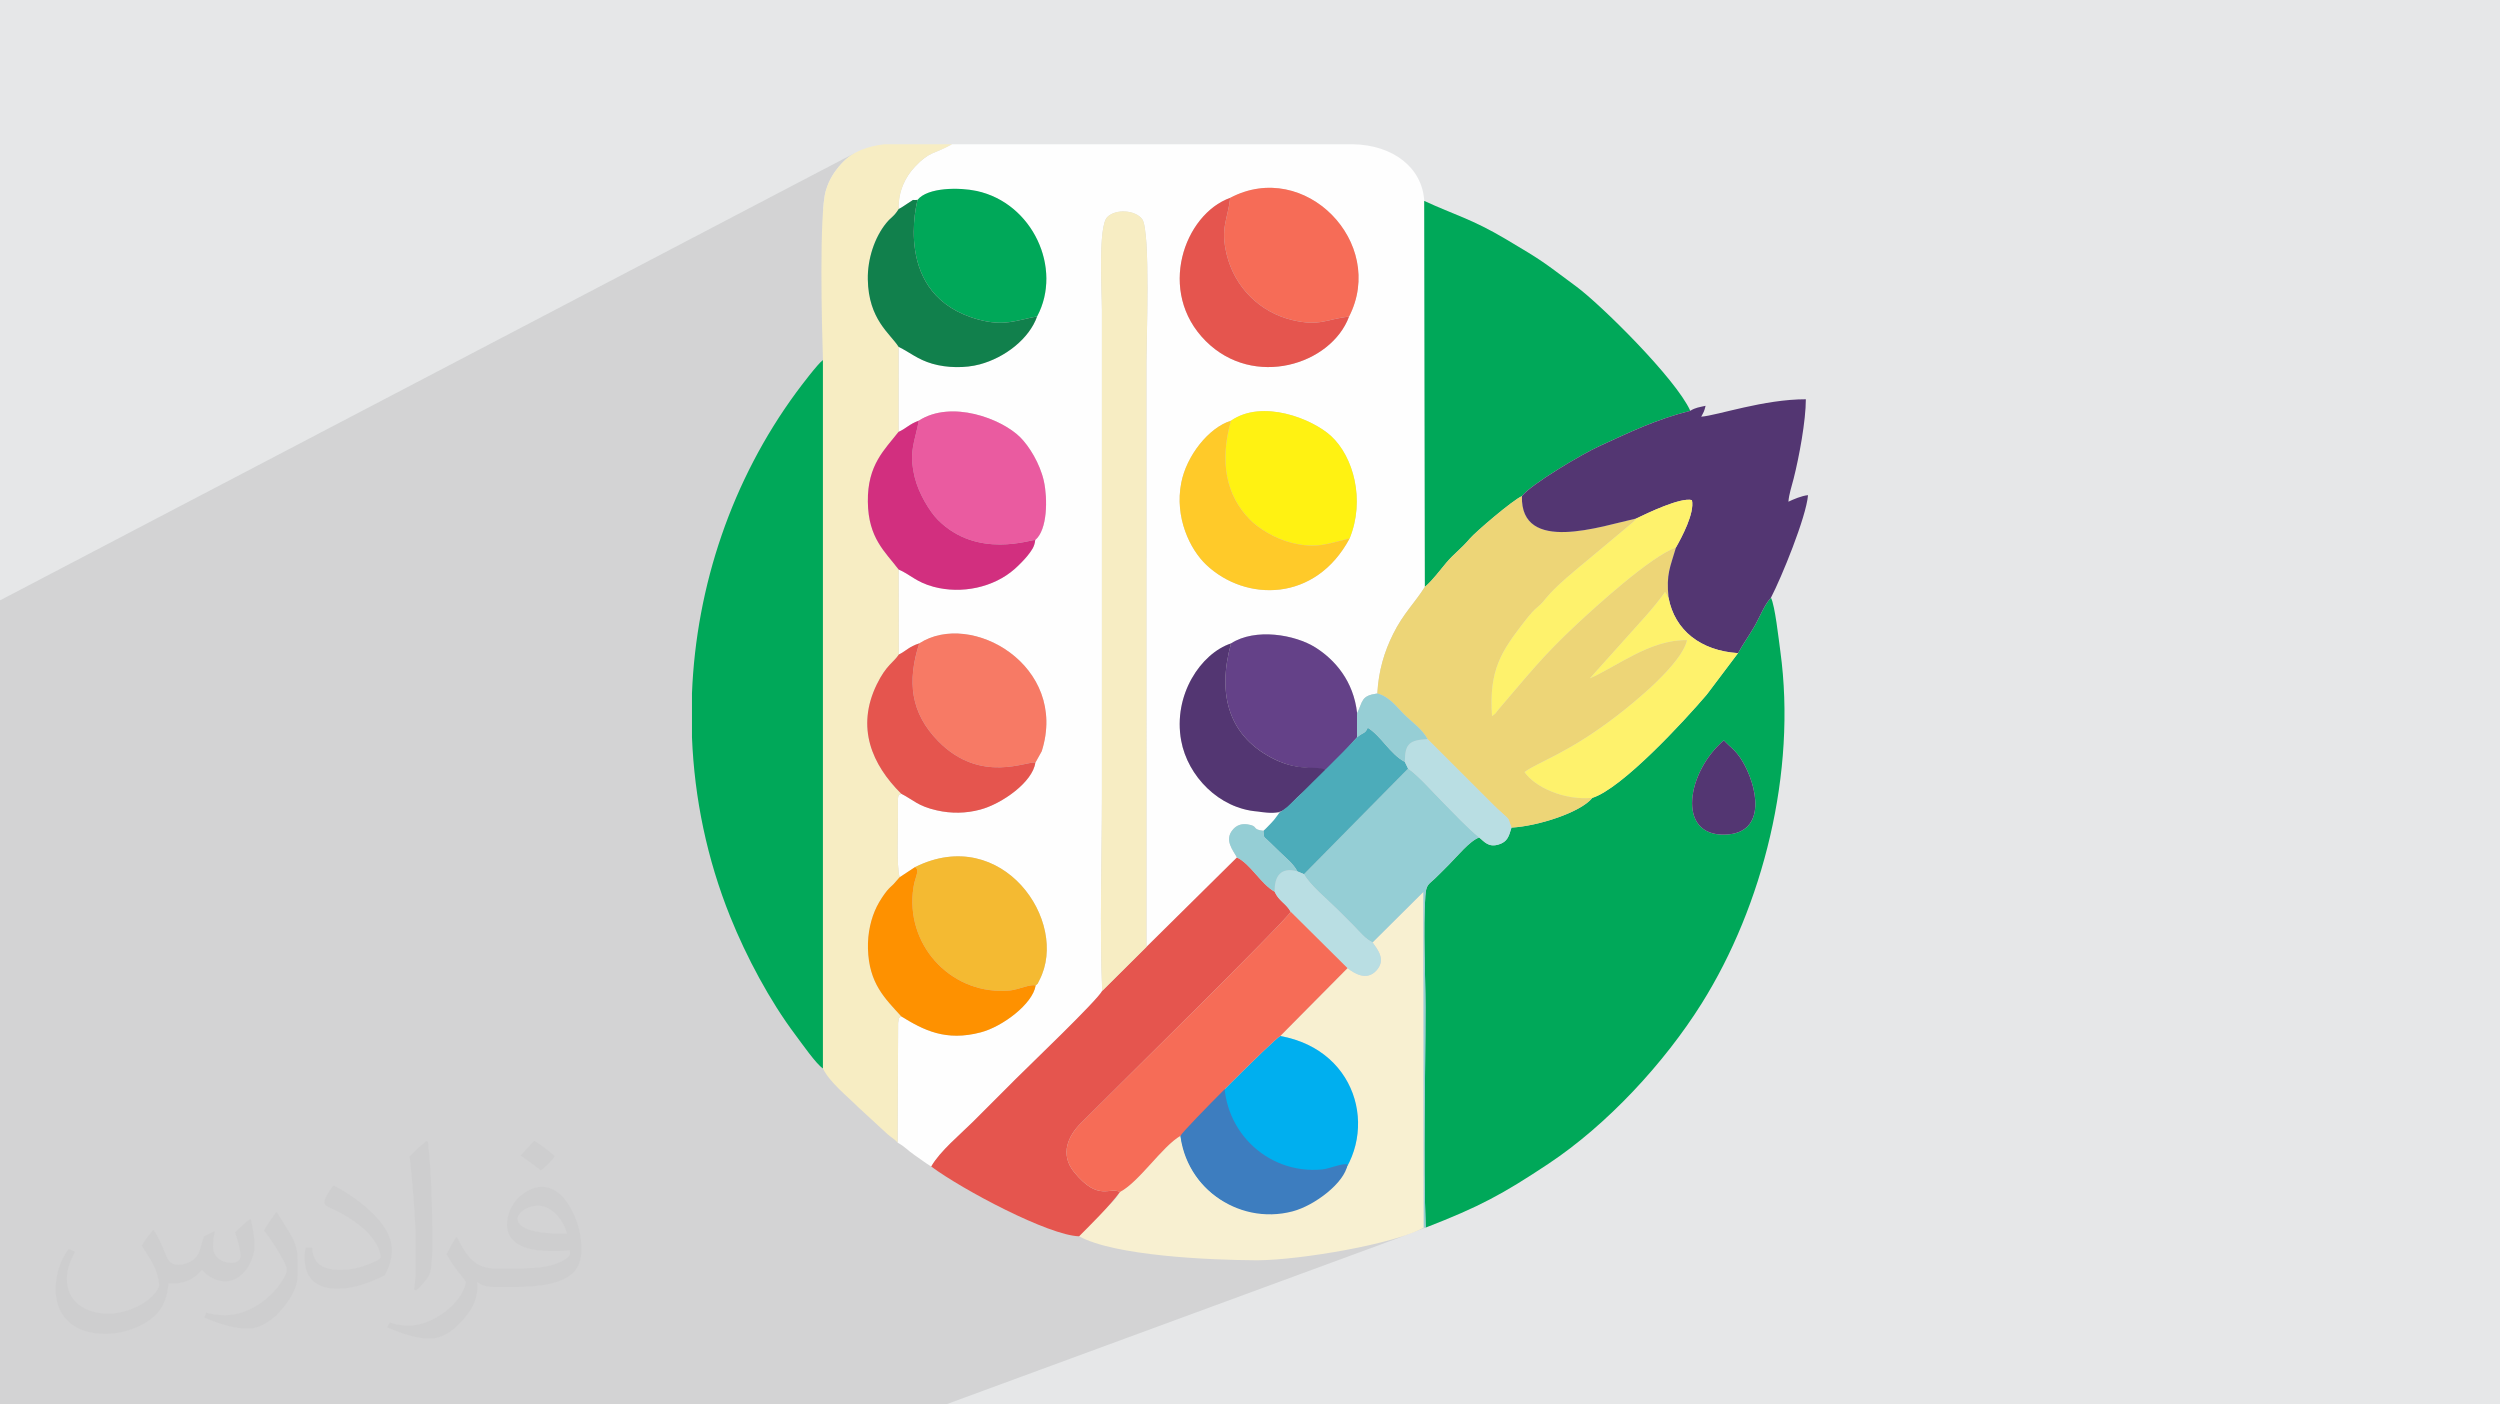 <?xml version="1.0" encoding="UTF-8"?>
<!DOCTYPE svg PUBLIC "-//W3C//DTD SVG 1.1//EN" "http://www.w3.org/Graphics/SVG/1.1/DTD/svg11.dtd">
<!-- Creator: CorelDRAW 2020 (64-Bit) -->
<svg xmlns="http://www.w3.org/2000/svg" xml:space="preserve" width="94.192mm" height="52.917mm" version="1.1" style="shape-rendering:geometricPrecision; text-rendering:geometricPrecision; image-rendering:optimizeQuality; fill-rule:evenodd; clip-rule:evenodd" viewBox="0 0 9404.92 5283.66" xmlns:xlink="http://www.w3.org/1999/xlink" xmlns:xodm="http://www.corel.com/coreldraw/odm/2003">
 <defs>
  <style type="text/css">
   <![CDATA[
    .fil4 {fill:#00A859}
    .fil10 {fill:#00AFEF}
    .fil20 {fill:#11804C}
    .fil26 {fill:#3D7DBF}
    .fil23 {fill:#4CACBA}
    .fil9 {fill:#533672}
    .fil17 {fill:#644188}
    .fil11 {fill:#95CED5}
    .fil25 {fill:#96CED5}
    .fil24 {fill:#B9DEE3}
    .fil22 {fill:#D22F7F}
    .fil8 {fill:#E5554E}
    .fil0 {fill:#E6E7E8}
    .fil14 {fill:#EA5BA0}
    .fil6 {fill:#EDD577}
    .fil13 {fill:#F4BA32}
    .fil12 {fill:#F66C57}
    .fil15 {fill:#F77A65}
    .fil5 {fill:#F7EDC3}
    .fil7 {fill:#F8F0D1}
    .fil21 {fill:#FE9100}
    .fil18 {fill:#FEF26C}
    .fil3 {fill:#FEFEFE}
    .fil19 {fill:#FFCA29}
    .fil16 {fill:#FFF212}
    .fil2 {fill:#373435;fill-opacity:0.031}
    .fil1 {fill:#2B2A29;fill-opacity:0.102}
   ]]>
  </style>
 </defs>
 <g id="Layer_x0020_1">
  <polygon class="fil0" points="-0,0 9404.92,0 9404.92,5283.66 -0,5283.66 "/>
  <path class="fil1" d="M1137.81 5283.66l-0.01 0 -34.06 0 -0.12 0 -11.47 0 -4.53 0 -81.22 0 -32.8 0 -0.09 0 -50.9 0 -0.08 0 -76.76 0 -0.04 0 -0.04 0 -28 0 -33.42 0 -136.07 0 -3.81 0 -39.8 0 -20.96 0 -0.01 0 -47.36 0 -51.35 0 -11.38 0 -0.09 0 -0.34 0 -2.36 0 -6.11 0 -12.09 0 -0.13 0 -43.19 0 -0.02 0 -0.88 0 -0.01 0 -0.03 0 -25.67 0 -0.13 0 -2.36 0 -0.01 0 -23.22 0 -0.01 0 -0.27 0 -0.07 0 -7.83 0 -0.07 0 -14.83 0 -0.03 0 -48.32 0 -0.17 0 -4.82 0 -34.13 0 -104.23 0 -0.03 0 -0.08 0 -11.8 0 -5.58 0 -0.21 0 -0.06 0 -39.14 0 -0.08 0 -3.32 0 -0.17 0 -0.1 0 -0.11 0 -27.77 0 -0.09 0 -9.89 0 -0.05 0 -0.07 0 -4.11 0 -0.25 0 -39.18 0 0 -0.31 0 -1.84 0 -0.11 0 -3.46 0 -2.83 0 -22.08 0 -17.09 0 -0.07 0 -7.71 0 -15.63 0 -21.46 0 -0.04 0 -0.01 0 -16.72 0 -0.04 0 -0.02 0 -0.03 0 -6.1 0 -19.47 0 -20.53 0 -3.63 0 -0.03 0 -4.63 0 -0.11 0 -9.16 0 -16.11 0 -0.02 0 -0.01 0 -6.29 0 -2.26 0 -0.34 0 -3.66 0 -3.52 0 -1.1 0 -0.04 0 -4.24 0 -0.08 0 -6.72 0 -0.05 0 -1.56 0 -1.58 0 -2.08 0 -0.04 0 -6.95 0 -0.05 0 -0.8 0 -0.38 0 -0.01 0 -11.3 0 -27.13 0 -53.31 0 -4.92 0 -3.68 0 -0.02 0 -0.01 0 -0.03 0 -10.44 0 -5.64 0 -0.03 0 -4.54 0 -0.06 0 -22.1 0 -0.04 0 -17.66 0 -16.09 0 -0.01 0 -0.01 0 -0.02 0 -35.05 0 -5.22 0 -0.03 0 -3.1 0 -18.5 0 -17.72 0 -0.27 0 -2.01 0 -6.51 0 -0.01 0 -0.27 0 -0.05 0 -5.64 0 -9.87 0 -4.43 0 -0.06 0 -0.01 0 -11.71 0 -0.04 0 -0.37 0 -0.04 0 -34.96 0 -14.65 0 -31.37 0 -10.41 0 -2.37 0 -0.06 0 -2.73 0 -5.91 0 -1.28 0 -5.97 0 -0.01 0 -0.02 0 -1.24 0 -34.76 0 -0.04 0 -11.34 0 -14.65 0 -14.07 0 -0.03 0 -0.03 0 -0.04 0 -14.55 0 -0.01 0 -4.09 0 -27.45 0 -33.95 0 -0.09 0 -9.3 0 -3.54 0 -0.82 0 -0.06 0 -0.99 0 -0.03 0 -54.84 0 -0.08 0 -31.34 0 -0.01 0 -0.01 0 -0.11 0 -0.84 0 -0.95 0 -0.01 0 -14.51 0 -0.77 0 -0.08 0 -61.23 0 -0.02 0 -0.01 0 -0.02 0 -68.89 0 -136.72 0 -18.7 0 -66.23 0 -0.08 0 -0.02 0 -5.75 0 -0.01 0 -0.02 0 -0.02 0 -1.18 0 -0.1 0 -0.67 0 -0.01 0 -34.71 0 -20.15 0 -0.04 0 -32.38 0 -0.07 0 -11.31 0 -23.86 0 -40.4 0 -0.14 0 -1.66 0 -21.7 0 -66.96 0 -0.01 0 -0.01 0 -1.32 0 -0.01 0 -1.13 0 -0.04 0 -22.06 0 -0.07 0 -59.12 0 -0.03 0 -7.05 0 -0.16 0 -63.76 0 -0.02 0 -0.01 0 -0.02 0 -0.02 0 -75.59 0 -42.01 0 -0.15 0 -28.75 0 -18.62 0 -0.04 0 -87.31 0 -78.89 0 -0.03 0 -0.03 0 -0.12 0 -4.37 0 -0.93 0 -0.06 0 -0.33 0 -0.15 0 -50.33 0 -30.36 0 -0.12 0 -6.21 0 -65.38 0 -0.13 0 -14.16 0 -61.33 0 -0.01 0 -0.01 0 -0.01 0 -0.02 0 -1.18 0 -0.02 0 -8.05 0 -41.88 0 -0.12 0 -18.1 0 -2.84 0 -0.05 0 -61.65 0 -0.02 0 -0.03 0 -5.27 0 -0.06 0 -190.53 0 -110.49 0 -47.56 0 -23.61 0 -0.12 0 -0.03 0 -1.7 0 -0.12 0 -0.01 0 -0.05 0 -3.34 0 -0.88 0 -0.13 0 -1.41 0 -0.13 0 -107.54 0 -10.78 0 -0.16 0 -0.04 0 -0.1 0 -0.08 0 -3.82 0 -0.19 0 -59.71 0 -64.91 0 -11.74 3218.94 -1684.69 -9.47 5.42 -9.17 5.91 -8.87 6.43 -8.55 6.97 -8.22 7.53 -7.88 8.11 -10.36 11.78 -9.5 11.85 -8.67 12.05 -7.86 12.39 -7.07 12.85 -6.33 13.46 -5.6 14.21 -4.91 15.08 -2.25 8.96 -2.04 10.85 -1.86 12.62 -1.67 14.27 -1.5 15.81 -0.69 9.05 403.15 -209.02 7.12 -3.47 7.27 -3.24 7.57 -3.17 8.01 -3.29 8.6 -3.58 9.33 -4.07 9.71 -4.51 24.11 -12.5 0.09 0.04 0.03 0.1 -12.37 6.64 -99.51 51.58 -8.13 7.14 -9.23 8.83 -10.07 10.36 -6.56 7.25 -6.34 7.62 -6.1 8 -5.82 8.36 -5.5 8.73 -5.16 9.1 -4.79 9.46 -4.38 9.81 -3.94 10.15 -3.48 10.5 -2.98 10.85 -2.44 11.19 -1.88 11.53 -1.28 11.87 -0.66 12.19 0 5.73 53.48 -27.49 -0.99 0.64 1.04 -0.53 1.21 -0.08 1.73 0.16 43.47 -22.35 -3.22 1.8 3.28 -1.69 12.56 -5.31 13.67 -4.4 14.59 -3.52 15.32 -2.72 15.82 -1.95 16.15 -1.23 16.27 -0.56 16.18 0.07 15.9 0.64 15.41 1.17 14.74 1.64 13.85 2.07 12.76 2.45 19.49 4.84 18.9 5.97 18.28 7.05 17.65 8.09 16.98 9.06 16.32 9.99 15.62 10.87 14.9 11.7 14.16 12.49 13.4 13.23 12.62 13.92 11.82 14.56 11.01 15.15 10.16 15.68 9.31 16.19 8.43 16.61 7.52 17.02 6.36 16.7 261.64 -130.93 7.97 -3.96 8.61 -3.1 9.1 -2.27 9.45 -1.43 9.66 -0.61 9.74 0.2 9.68 0.99 9.47 1.78 9.14 2.55 8.66 3.3 8.05 4.05 7.29 4.79 6.4 5.51 0.03 0.04 5.34 6.19 0.04 0.04 2.81 5.12 2.55 7.24 2.29 9.22 2.04 11.05 1.82 12.76 1.6 14.33 1.32 15.06 300.37 -148.82 15.76 -6.4 0.33 -0.16 26.38 -12.53 26.46 -9.91 26.45 -7.36 26.34 -4.9 26.17 -2.56 25.88 -0.28 25.53 1.88 25.07 3.96 24.53 5.95 23.91 7.85 23.2 9.65 22.4 11.36 21.51 12.97 20.54 14.51 19.47 15.93 18.31 17.27 17.08 18.52 15.75 19.68 14.34 20.74 12.83 21.71 2.58 5.18 285.04 -138.02 2.05 1215.6 761.46 -340.82 10.16 -4.5 10.17 -4.45 10.17 -4.41 10.19 -4.35 10.23 -4.3 10.26 -4.25 10.3 -4.19 10.36 -4.13 10.42 -4.07 10.5 -4 10.57 -3.95 10.67 -3.87 10.76 -3.81 10.86 -3.73 10.98 -3.67 11.11 -3.59 11.23 -3.51 11.38 -3.43 11.52 -3.35 11.68 -3.28 11.85 -3.19 6.56 -1.7 19.35 -8.65 -6.8 3.25 -6.96 4.08 -0.06 0.02 -509.16 227.58 -12.76 8.08 -21.68 14.17 -20.47 13.88 -18.82 13.37 -16.76 12.65 -14.3 11.68 -11.4 10.51 -8.1 9.11 0.32 19.58 2.06 17.75 3.69 16 5.25 14.32 6.71 12.7 8.1 11.17 9.38 9.72 10.57 8.32 11.69 7.01 12.71 5.76 13.65 4.6 14.49 3.5 15.25 2.49 15.93 1.54 16.5 0.67 16.99 -0.14 17.39 -0.86 17.71 -1.51 17.94 -2.1 18.08 -2.6 18.12 -3.03 18.09 -3.38 17.96 -3.67 17.75 -3.88 17.44 -4.01 17.05 -4.09 16.57 -4.07 16.02 -3.98 15.35 -3.83 14.61 -3.61 13.77 -3.3 5.45 -1.24 65.75 -28.79 -1.29 0.58 1.39 -0.61 14.88 -6.47 15.38 -6.45 15.64 -6.24 15.65 -5.88 15.42 -5.34 14.95 -4.65 14.24 -3.8 13.29 -2.77 12.09 -1.59 10.64 -0.22 8.98 1.29 1.34 9.66 0.04 10.54 -1.12 11.27 -2.17 11.87 -3.06 12.3 -3.82 12.61 -4.47 12.75 -4.96 12.76 -5.33 12.61 -5.58 12.31 -5.67 11.88 -5.65 11.28 -5.49 10.55 -5.19 9.68 -4.76 8.65 -4.2 7.47 -3.54 11.97 442.32 -191.22 -8.46 3.74 -7.33 3.41 -426.64 184.44 -0.38 1.29 -3.85 12.57 -3.63 11.68 -3.39 10.96 -3.14 10.42 -2.85 10.06 -2.54 9.89 -2.19 9.88 -1.84 10.03 -1.44 10.39 -1.03 10.9 -0.59 11.61 -0.12 12.49 0.37 13.54 0.88 14.77 1.41 16.09 0.01 0.01 -0.01 0 0.01 0.08 5.25 22.56 6.96 21.42 8.61 20.27 10.2 19.07 11.77 17.85 13.28 16.6 14.64 15.22 314.71 -133.02 -9.06 10.94 -8.31 12.09 -7.71 12.96 -7.26 13.54 -6.97 13.85 -6.83 13.88 -6.86 13.63 -7.03 13.1 -7.76 13.35 -8.02 13.1 -8.18 12.94 -8.25 12.86 -8.22 12.87 -8.1 12.97 -7.88 13.14 -7.58 13.41 -0.18 0.07 -117.63 156.05 -8.52 9.92 -9.33 10.73 -10.08 11.47 -10.78 12.16 -11.44 12.76 -12.06 13.31 -12.62 13.79 -13.12 14.21 -13.6 14.54 -14.01 14.82 -14.38 15.04 -14.69 15.17 -14.96 15.25 -15.19 15.26 -15.35 15.2 -15.48 15.08 -15.55 14.88 -15.58 14.63 -15.56 14.3 -15.48 13.9 -15.36 13.45 -15.19 12.91 -14.97 12.33 -14.7 11.66 -14.39 10.93 -2.67 1.93 409.59 -167.62 0.01 0 0.01 0 8.8 9.2 8.4 8.07 0 0.01 8.13 7.49 0 0.01 8.01 7.48 0 0.01 8 8.04 0.01 0.02 8.13 9.16 8.41 10.87 0 0.01 8.8 13.11 0.01 0 10.62 18.32 9.98 20.07 9.06 21.41 7.87 22.37 6.39 22.92 4.65 23.08 2.62 22.85 0.33 22.22 -2.25 21.2 -5.1 19.78 -0.01 0.02 -8.21 17.94 -0.01 0.02 -11.6 15.75 -0.01 0.01 -0.01 0.01 -15.28 13.15 -0.01 0.01 -19.23 10.15 -0.01 0.01 -1182.11 471.12 0.09 5.02 0.27 13.62 0.27 13.61 0.28 13.56 0.28 13.51 0.27 13.45 0.27 13.37 0.26 13.28 0.23 13.18 0.21 13.06 0.19 12.94 0.15 12.79 0.11 12.64 0.07 12.48 0.03 12.3 -0.02 25.57 -0.07 25.63 -0.1 25.7 -0.14 25.76 -0.17 25.82 -0.2 25.87 -0.21 25.91 -0.23 25.95 -0.24 25.99 -0.24 26.02 -0.25 26.04 -0.25 26.07 -0.23 26.08 -0.23 26.09 -0.2 26.09 -0.19 26.1 -0.16 26.09 -0.13 26.08 -0.09 26.07 -0.05 26.04 -0.01 26.03 0.04 25.99 0.09 25.96 0.16 25.92 0.22 25.87 0.28 25.83 0.36 25.76 0.43 25.72 0.52 25.64 0.6 25.58 0.7 25.5 0.79 25.42 -99.82 36.72 8.71 -2.69 16.85 -5.57 15.82 -5.62 -1747.09 642.67 -3.46 0 -0.33 0 -6.67 0 -274.15 0 -12.25 0 -330.81 0 -2.85 0 -7.59 0 -0.13 0 -81.85 0 -152.92 0 -282.13 0 -0.17 0 -264.43 0 -0.02 0 -0.04 0 -0.07 0 -295.1 0 -0.06 0 -0.03 0 -0.1 0 -43.48 0 -30.79 0 -208.34 0 -128.8 0 -41.52 0 -60.22 0 -12.9 0 -0.1 0 -20.82 0 -38.4 0 -8.52 0 -0.17 0 -25.95 0 -84.77 0zm-1137.81 -896.01l0 -0.01 0 0.01z"/>
  <path class="fil2" d="M578.49 4627.69c17.95,27.21 29.6,53.36 40.96,82.43 8.45,16.91 12.93,48.09 52.57,48.09 11.61,0 28.28,-3.42 43.06,-11.61 16.63,-8.73 29.32,-21.94 35.94,-42l15.85 -53.36 38.57 -19.02 2.64 2.64c-5.27,20.09 -6.59,39.36 -6.59,54.43 0,44.63 38.57,61.56 69.22,61.56 17.95,0 34.09,-8.73 34.09,-25.11 0,-21.13 -8.98,-57.06 -20.62,-89.29 17.95,-17.95 35.94,-35.94 56.53,-50.47l3.17 1.6c8.98,38.04 14,75.56 14,100.66 0,24.57 -10.83,51.79 -19.81,69.49 -18.49,34.87 -51.25,62.62 -90.87,62.62 -30.1,0 -63.65,-15.07 -86.66,-43.06l-1.32 0c-21.66,26.96 -55.22,51.25 -108.86,51.25l-16.63 0c-2.64,35.41 -10.29,60.49 -21.94,82.95 -31.95,62.34 -126.81,106.47 -216.1,106.47 -124.17,0 -186.51,-71.59 -186.51,-166.96 0,-58.91 19.27,-113.6 48.88,-152.42l24.29 10.04c-18.49,35.41 -30.91,68.68 -30.91,101.45 0,89.29 72.66,131.83 156.4,131.83 77.68,0 173.83,-49.41 191.28,-106.72 -6.59,-62.62 -30.1,-91.93 -66.04,-148.99 10.83,-19.02 24.83,-38.04 42.28,-58.38l3.17 0 0 0 0 0 -0.02 -0.09zm1432.13 -336.04c26.15,16.39 51.79,35.66 76.87,57.85 -14,19.81 -31.45,37.79 -53.11,53.64 -25.11,-20.34 -50.19,-37.79 -75.84,-56.27 17.42,-19.55 34.62,-38.29 52.04,-55.22l0 0 0 0 0 0 0 0 0 0 0.03 0zm13.47 244.11c-42.28,0 -76.87,27.75 -76.87,48.34 0,44.13 84.53,57.85 185.72,57.31 -12.68,-51.79 -57.06,-105.68 -108.86,-105.68l0.01 0.03zm-94.86 236.19c54.96,0 103.04,-1.6 139.74,-10.83 40.96,-10.29 75.56,-30.91 75.56,-45.17 0,-3.7 0,-8.19 -1.32,-11.89 -22.98,2.11 -49.41,2.11 -72.38,2.11 -74.49,0 -131.55,-16.91 -154.02,-58.66 -5.55,-11.61 -9.51,-24.57 -9.51,-39.36 0,-40.43 17.42,-79.79 48.09,-107 25.61,-22.45 53.89,-36.44 82.67,-36.44 52.04,0 93.51,41.75 122.57,107.54 15.85,35.94 26.68,77.4 26.68,129.72 0,34.87 -9.51,64.19 -31.17,85.85 -40.43,39.11 -114.92,53.89 -229.04,53.89l-51.79 0 0 0 -13.47 0c-28.28,0 -48.62,-5.02 -64.72,-17.42l-2.64 0c0.79,6.59 1.32,12.93 1.32,19.02 0,25.61 -8.45,58.38 -25.61,84.53 -50.72,75.3 -105.68,108.04 -153.24,108.04 -48.09,0 -107,-18.49 -160.11,-42.54l9.51 -18.49c17.17,7.13 40.96,11.89 73.7,11.89 85.85,0 198.66,-82.43 212.66,-163 -3.17,-6.59 -8.98,-15.32 -17.17,-24.57 -25.11,-29.85 -40.96,-54.68 -55.75,-80.83 12.68,-25.11 24.29,-45.17 35.13,-63.4l4.49 -0.53c36.72,74.77 69.99,117.55 144.23,117.55l11.61 0 0 0 53.89 0 0 0 0 0 0 0 0 0 0 0 0.09 0.01zm-371.98 79c6.34,-34.34 6.87,-72.91 6.87,-108.86l0 -53.36c0,-99.6 -12.68,-244.36 -22.98,-338.68 17.95,-19.27 43.06,-42 62.87,-57.31l5.81 1.6c13.47,118.62 16.63,256 16.63,383.06 0,33.3 -1.32,65.79 -4.49,89.55 -1.85,30.1 -19.27,52.83 -56.53,87.7l-8.19 -3.7zm-382.8 -157.19c1.85,46.77 24.83,83.49 105.15,83.49 49.93,0 92.19,-12.93 138.96,-35.13 8.45,-3.7 12.93,-8.73 12.93,-12.93 0,-29.32 -22.45,-68.15 -60.23,-103.55 -36.72,-33.3 -85.34,-62.62 -130.76,-82.18 -15.6,-6.59 -20.62,-13.47 -20.62,-20.09 0,-13.47 17.95,-41.75 32.77,-62.09l5.02 -0.53c52.04,27.21 110.17,67.64 153.24,112.53 39.11,41.47 63.4,83.49 63.4,129.19 0,33.81 -10.29,65.51 -26.96,95.11 -57.06,28.79 -117.83,50.72 -178.06,50.72 -73.17,0 -123.1,-34.34 -123.1,-114.92 0,-8.73 0,-22.19 3.17,-39.64l25.11 0 0 0 0 0 0 0 0 0 0 0 -0.02 0zm-132.37 -132.9l45.45 73.45c16.63,27.21 32.23,56.81 32.23,103.55l0 59.7c0,48.34 -30.91,100.13 -80.83,151.38 -39.11,34.62 -73.7,49.41 -105.68,49.41 -47.55,0 -101.98,-14.79 -164.85,-41.75l7.13 -18.49c19.81,5.27 42.79,9.77 71.06,9.77 90.36,-0.53 182.8,-66.57 225.08,-147.15 5.02,-9.26 6.87,-17.95 6.87,-24.04 0,-9.26 -5.02,-19.55 -8.98,-28.79 -22.98,-43.31 -48.62,-82.95 -76.87,-119.68 14.79,-23.25 29.6,-45.7 45.7,-67.9l3.7 0.53 0 0 0 0 0 0 0 0 0 0 -0.02 0.01z"/>
  <g id="_1994945814640">
   <path class="fil3" d="M4630.76 1582.73c118.65,-82.56 306.58,-6.8 376.47,57.43 84.65,77.79 129.1,241.11 69.99,385.29 -128.56,240.6 -390.89,238.99 -538.8,99.81 -62.41,-58.69 -119.74,-178.98 -94.75,-308.24 19.92,-103.41 103.99,-208.44 187.12,-234.27l0 0 -0.03 -0.02zm-1049.4 -1040.11l1507.2 0c153.42,2.41 262.46,89.44 269.36,213.21l2.45 1452.01c-39.18,62.05 -80.79,99.58 -119.32,177.11 -33.58,67.43 -55.05,139.18 -59.56,223.87 -61.47,8.51 -53.67,28.37 -76.01,74.24 -13.53,-121.76 -84.03,-201.23 -156.19,-246.95 -77.04,-48.84 -226.76,-74.57 -318.2,-15.62 -112.92,37.09 -219.23,193.85 -187.45,365.98 24.66,133.55 142.27,254.93 286.68,266.16l82.27 5.35c-11.63,25.08 -10.2,20.93 -30.63,41.02 -11.43,11.2 -16.8,16.27 -28.85,26.63 -46.94,-5.37 -16.39,-17.99 -60.34,-24.37 -23.85,-3.47 -41.21,4.54 -53.79,18.67 -35.52,39.93 0.29,79.11 14.36,105.83l-340.5 336.58 -0.13 -2199.68c0,-68.22 15.91,-495.04 -15.49,-537.93 -25.7,-35.1 -101.13,-40.25 -132.07,-7.51 -34.54,36.48 -19.8,277.41 -19.8,348.66l0 1828.62c0,239.44 -8.83,496.07 1.03,733.33 -18.77,36.35 -272.44,278.69 -323.87,330.08 -56.63,56.65 -107.31,107.31 -163.97,164.01 -43.94,43.94 -123.05,109.21 -155.19,166.58 -23.83,-14.72 -37.99,-26.17 -62.05,-42.57 -28.24,-19.21 -32.78,-29.17 -64.62,-47.65l2.13 -450.56c5.6,-25.23 -4.76,-10.84 11.85,-24.1 84.26,51.8 166.94,94.75 298.82,60.08 82.49,-21.7 195.52,-107.08 206.52,-176.01 11.87,-12.23 2.9,1.55 14.45,-20.83 113.94,-220.25 -140.35,-587.7 -467.72,-425.05l-58.41 38.5c-12.52,-48.13 -5.31,-173.5 -6.37,-240.34 -1.36,-86.68 1.9,-62.78 12.2,-74.25 48.91,25.34 62.69,46.73 134.75,62.97 53.58,12.1 108.63,11.62 162.94,-3.03 82.87,-22.38 197.23,-104.03 207.02,-176.31l24.11 -43.36c101.68,-321.35 -265.81,-532.13 -460.76,-405.57 -40.05,13.2 -45.53,26.21 -76.97,42.02l-0.72 -320.16c44.34,19.08 66.65,47.91 132.26,65.35 105.02,27.92 224.79,2.58 303.71,-66.61 14.66,-12.81 38.32,-36.79 48.43,-49.65 15.51,-19.73 27.05,-34.1 29.59,-59.79 46.16,-38.11 47.16,-155.89 32.44,-221.98 -14.68,-65.81 -55.47,-131.33 -88.89,-164.56 -70.38,-69.95 -258.45,-141.48 -381.4,-62.56 -35.77,12.82 -47.98,29.98 -76.24,42.22l0.19 -319.88c43.08,20.99 71.12,47.4 127.05,63.62 54.36,15.78 122.93,17.16 178.15,2.35 95.75,-25.72 186.44,-96.84 215.9,-180.56 96.23,-180.17 -16.58,-426.3 -227.64,-471.81 -64.84,-13.96 -184.39,-13.88 -222.15,33.58 -29.91,2.49 -4.7,-6.08 -36.19,12.69 -14.66,8.76 -18.67,13.65 -34.84,21.73 -1.86,-67.68 25.8,-121.51 61.31,-159.14 56.27,-59.69 69.95,-46.02 139.31,-84.55l-0.03 -0.1 -0.09 -0.04zm1046.67 201.54c280.72,-148.07 589.42,169.22 446.94,446.98 -67.09,180.36 -358.18,272.52 -538.9,91.86 -185.26,-185.17 -81.37,-476.44 91.95,-538.83l0.01 -0.01z"/>
   <path class="fil4" d="M6485.16 2785.26c24.11,26.55 42.57,35 66.68,73.47 57.88,92.43 100.03,275.86 -61.64,281.04 -186.45,5.98 -142.81,-238.44 -5.05,-354.51l0.01 0zm53.13 -328.15l-117.71 156.15c-86.41,101.26 -318.49,352.52 -430.11,388.26 -44.59,55.09 -204.97,106.35 -304.26,111.91 -10.11,34.26 -15.62,53.08 -47.52,63.26 -37.99,12.1 -53.19,-8.76 -73.82,-26.05 -34.81,11.43 -85.07,73.11 -113.11,101.13 -19.67,19.67 -33.45,34 -53.42,53.09 -24.04,22.96 -33.32,22.18 -36.25,66.04 -8.41,126.04 0.41,288.82 0.41,419.03 0,272.32 -8.17,557.48 0.78,828.22 202.83,-78.56 289.22,-125.46 461.01,-239.44 222.74,-147.86 437,-380.04 577.26,-603.58 229.94,-366.62 358.17,-869.76 296.14,-1324.34 -6.96,-50.86 -19.99,-170.76 -35.32,-202.29 -25.3,27.41 -40.9,70.02 -60.02,103.99 -20.28,36.01 -44.26,68.46 -63.97,104.64l0 -0.04 -0.1 0.01z"/>
   <path class="fil4" d="M3095.92 4019.49l0 -2665.04c-18.54,12.81 -82.52,97.38 -100.41,121.7 -241.37,328.59 -376.15,726.41 -392.32,1131.95l0 165.88c9.18,228.88 56.47,457.54 144.04,675.03 60.47,150.17 148.49,315.75 244.89,443.96 23.24,30.9 78.46,110.4 103.79,126.5l0.04 0.04 -0.04 -0.01z"/>
   <path class="fil5" d="M3095.92 1354.46l0 2665.04c24.99,52.18 89.96,102.96 132.56,145.55l111.07 102.33c13.53,11.78 26.59,18.28 37.09,30.9l2.13 -450.56c5.6,-25.24 -4.77,-10.85 11.85,-24.11 -60.57,-66.9 -121.77,-122.99 -125.38,-254.93 -1.61,-58.11 11.21,-113.63 33.26,-158.11 10.62,-21.42 27.5,-46.46 38.47,-59.69 8.83,-10.66 15.81,-16.34 24.38,-24.5l22.96 -26.05c-12.53,-48.13 -5.31,-173.51 -6.38,-240.35 -1.36,-86.68 1.9,-62.78 12.21,-74.24 -109.57,-109.01 -170.77,-248.45 -91.64,-411.09 35.88,-73.74 64.17,-83.06 82.68,-112.23l-0.71 -320.17c-50.42,-66.84 -113.88,-117.32 -115.61,-254.7 -1.74,-139.51 63.72,-196.16 115.46,-262.94l0.16 -319.87c-31.61,-50.03 -113.21,-102.37 -115.84,-253.59 -1.35,-76.78 25.34,-158.07 69.6,-212.26 20.05,-24.5 27.18,-21.9 46.5,-52.54 -1.87,-67.72 25.75,-121.52 61.27,-159.15 56.28,-59.69 69.96,-46.04 139.32,-84.54l-254.44 0c-62.78,7.53 -119.03,26.78 -160.09,71.6 -28.81,31.46 -48.11,62.18 -60.3,103.67 -25.02,85.07 -14.78,512.82 -10.62,636.49l0.07 0 -0.02 0.04z"/>
   <path class="fil4" d="M5360.34 2207.85c28.15,-23.66 56.51,-62.24 80.43,-90.63 29.87,-35.42 54.16,-50.44 88.97,-91.28 21.09,-24.75 159.98,-143.75 195.62,-159.56 33.61,-44.42 226.21,-158.3 292.63,-188.7 113.59,-51.97 211.62,-99.74 340.82,-132.36 -54.8,-121.28 -336.58,-399.27 -428.76,-467.42 -131.16,-96.97 -120.09,-92.22 -264.78,-178.04 -129.43,-76.79 -192.47,-90.92 -307.43,-144.11l2.45 1452.01 0 0.04 0.06 0.06z"/>
   <path class="fil6" d="M5360.34 2207.85c-39.18,62.05 -80.78,99.58 -119.31,177.11 -33.58,67.43 -55.06,139.18 -59.57,223.87 44.85,11.81 72.15,50.06 99.65,77.52 31.52,31.55 68.45,55.45 89.37,94.04l240.51 240.33c16.3,16.33 24.27,24.08 42.03,39.82 29.77,26.37 18.44,15.69 33.19,52.83 99.33,-5.53 259.67,-56.82 304.26,-111.91 -105.7,9.89 -215.75,-39.51 -255.41,-97.23 60.4,-42.47 163.52,-70.37 347.04,-211.18 68.1,-52.25 245.01,-196.33 264.49,-284.93 -138.28,-2.81 -263.84,99.55 -365.66,143.79l213.76 -238.45c28.49,-32.84 44.52,-52.47 69.29,-86.57l12.98 21.57c-9.06,-90.33 5.95,-113.1 27.97,-189.01 -97.36,35.29 -305.19,225.75 -371.87,287.73 -131.33,122.1 -187.83,196.5 -294.4,320.23 -17.16,19.9 -4.57,10.89 -25.65,26.53 -12.04,-174.57 35.13,-243.31 122.09,-355.99 48.07,-62.27 48.43,-46.92 79.01,-85.32 38.8,-48.72 116.74,-111.04 167.07,-152.87l161.05 -134.62c8.63,-8.76 6.08,-5.67 13.3,-14.72 -131.84,28.92 -436.1,134.77 -430.02,-84.09 -35.67,15.81 -174.57,134.81 -195.65,159.56 -34.78,40.86 -59.08,55.87 -88.93,91.24 -23.95,28.4 -52.28,66.94 -80.45,90.63l0 0 -0.12 0.09z"/>
   <path class="fil7" d="M5163.53 3545.34c18.06,26.05 51.58,64.23 14.74,105.19 -36.06,40.05 -81.2,13.04 -109.1,-8.47l-252.94 255.31c304.74,54.9 375.67,386.32 193.35,568.61 -94.92,94.95 -233.85,125.95 -360.7,74.48 -109.17,-44.3 -183.22,-130.75 -207.79,-267.84 -69.41,40.06 -154.84,172.93 -228.17,211.62 -27.56,54.91 -121.71,106.96 -153.36,166.59 133.98,73.93 491.65,89.31 662.51,90.21l12.82 0c158.7,-1.42 512.88,-61.3 621.28,-122.99l-1.25 -1263.06 -191.44 190.34 0.04 0 0.02 0.01z"/>
   <path class="fil8" d="M4312.82 3562.31l-166.53 165.49c-18.77,36.35 -272.44,278.69 -323.86,330.08 -56.63,56.65 -107.31,107.31 -163.97,164.01 -43.94,43.94 -123.05,109.21 -155.19,166.58 119.31,88.29 442.53,259.41 556.35,262.4 37.92,-38.22 116.09,-114.66 153.35,-166.59 -37.99,-21.15 -79.88,38.03 -171.73,-74.24 -57.14,-69.83 -19.48,-139.8 23.79,-183.42 90.25,-91.04 771.45,-761.12 790.6,-796.47 -17.35,-31.52 -45.07,-40.56 -60.3,-75.43 -53.38,-30.71 -89.89,-103.87 -141.92,-128.98l-340.5 336.58 -0.06 0 -0.04 -0.01z"/>
   <path class="fil9" d="M6358.88 1545.42c-129.19,32.55 -227.27,80.36 -340.81,132.36 -66.43,30.39 -259.02,144.23 -292.64,188.66 -6.08,218.89 298.17,113.04 430.01,84.12 41.73,-19.86 166.65,-80.49 209.59,-69.26 10.85,48.88 -39.41,141.77 -60.11,178.2 -21.99,75.92 -37.02,98.68 -27.97,189.02 23.4,123.24 121.38,199.55 261.39,208.56 19.7,-36.22 43.71,-68.64 63.97,-104.64 19.13,-33.97 34.71,-76.59 59.98,-103.98 39.31,-75.35 132.49,-302.58 139.41,-385.63 -23.2,1.93 -55.99,16.07 -73.8,24.57 2.41,-28.99 12.04,-56.6 19.7,-86.87 20.61,-81.23 45.91,-217.14 45.91,-298.53 -158.99,0 -329.82,60.27 -393.59,65.62 8.95,-16.89 11.39,-19.44 16.42,-41.02 -22.64,5.25 -38.51,6.61 -57.4,18.77l-0.04 0 -0.02 0.02z"/>
   <path class="fil5" d="M4146.29 3727.8l166.53 -165.49 -0.17 -2199.67c0,-68.23 15.94,-495.05 -15.49,-537.94 -25.66,-35.1 -101.1,-40.28 -132.07,-7.53 -34.54,36.48 -19.8,277.41 -19.8,348.65l0 1828.62c0,239.45 -8.82,496.08 1,733.34l0 0.04 0 -0.03z"/>
   <path class="fil10" d="M4441.12 4272.66c24.61,137.09 98.62,223.54 207.8,267.83 126.86,51.48 265.75,20.48 360.7,-74.47 182.32,-182.32 111.43,-513.75 -193.35,-568.62 -25.11,12.88 -362.69,350.59 -375.15,375.28l0 -0.04 0 0.01z"/>
   <path class="fil11" d="M4905.29 3288.57c23.49,42.41 88.31,95.11 125.31,132.11 22.48,22.48 39.01,38.99 61.49,61.49 24.02,24.04 41.7,48.55 71.38,63.16l191.44 -190.34 1.25 1263.06 7.05 0c-8.95,-270.74 -0.77,-555.87 -0.77,-828.22 0,-130.2 -8.83,-292.99 -0.42,-419.04 2.93,-43.84 12.2,-43.07 36.26,-66.04 19.99,-19.08 33.74,-33.42 53.41,-53.08 28.02,-28.02 78.27,-89.69 113.11,-101.17 -49.01,-40.56 -89.13,-84.9 -134.16,-129.91 -36.44,-36.47 -95.6,-104.09 -133.49,-129.39l-391.86 397.27 -0.04 0.07 0.04 0.03z"/>
   <path class="fil12" d="M4628.05 744.17c-9.48,82.87 -37.93,112.33 -13.14,213.59 30.07,122.8 124.02,216.67 246.31,246.11 104.7,25.17 129.43,-3.99 213.79,-12.75 142.5,-277.79 -166.27,-595.05 -446.94,-446.98l0 0.04 -0.01 0z"/>
   <path class="fil13" d="M3442.69 3261.79c20.44,16.42 -2.58,30.96 -8.83,95.91 -20.38,210.99 154.77,388.8 366.91,368.29 28.01,-2.7 78.75,-25.65 95.17,-18.31 11.87,-12.23 2.91,1.55 14.45,-20.83 113.94,-220.26 -140.35,-587.71 -467.72,-425.06l0 0 0.02 -0.01z"/>
   <path class="fil4" d="M3451.82 751.9c0.13,0.49 -100.46,361.6 230.2,450.46 95.47,25.66 136.29,3.93 219.58,-12.2 96.23,-180.18 -16.57,-426.31 -227.63,-471.81 -64.85,-13.97 -184.39,-13.88 -222.15,33.58l0 0 0 -0.03z"/>
   <path class="fil14" d="M3456.53 1582.4c-15.56,82.17 -38.57,116.15 -15.56,212.6 14.85,62.2 57.22,130.26 86.77,160.11 148.62,150.12 353.86,73.08 366.61,76.39 46.17,-38.12 47.17,-155.86 32.45,-221.99 -14.68,-65.81 -55.47,-131.33 -88.9,-164.55 -70.37,-69.95 -258.44,-141.48 -381.39,-62.56l0 0 0.01 0z"/>
   <path class="fil15" d="M3458.19 2420.41c-45.53,142.08 -33.68,261.1 72.13,368.61 160.14,162.75 336.57,71.05 364.53,80.36l24.1 -43.36c101.72,-321.35 -265.81,-532.13 -460.72,-405.57l0 -0.04 -0.04 0z"/>
   <path class="fil16" d="M4630.76 1582.73c-43.23,154.16 -18.67,280.05 70.54,371.45 31.88,32.65 94.08,72.48 158.53,88.09 94.61,22.96 134.78,2.86 217.37,-16.83 59.14,-144.17 14.68,-307.51 -70,-385.3 -69.88,-64.22 -257.82,-139.99 -376.46,-57.43l0.04 0.04 -0.02 -0.01z"/>
   <path class="fil17" d="M4631.08 2420.51c-52.81,191.21 -10.43,352.32 166.97,437.52 97.17,46.64 162.29,21.8 183.28,41.73 42.6,-24.37 92.92,-92.92 123.79,-125.88l0.26 -90.8c-13.49,-121.76 -84.03,-201.23 -156.19,-246.95 -77.04,-48.84 -226.76,-74.57 -318.2,-15.62l0.04 0 0.05 0z"/>
   <path class="fil18" d="M5990.43 3001.53c111.66,-35.72 343.73,-287.01 430.11,-388.26l117.71 -156.15c-140,-9.05 -238.03,-85.32 -261.4,-208.56l-12.94 -21.57c-24.75,34.09 -40.79,53.73 -69.29,86.57l-213.75 238.44c101.84,-44.19 227.37,-146.62 365.66,-143.79 -19.48,88.61 -196.4,232.66 -264.49,284.94 -183.52,140.79 -286.62,168.74 -347.01,211.18 39.66,57.72 149.67,107.12 255.41,97.23l0 0 -0.01 -0.02z"/>
   <path class="fil8" d="M5074.97 1191.2c-84.35,8.72 -109.04,37.89 -213.79,12.75 -122.21,-29.4 -216.23,-123.31 -246.3,-246.12 -24.8,-101.29 3.63,-130.74 13.13,-213.62 -173.32,62.43 -277.24,353.67 -91.95,538.82 180.76,180.62 471.81,88.51 538.9,-91.82l0 -0.04 0 0.02z"/>
   <path class="fil19" d="M5077.25 2025.43c-82.64,19.73 -122.8,39.82 -217.36,16.83 -64.46,-15.65 -126.7,-55.45 -158.54,-88.09 -89.21,-91.4 -113.78,-217.32 -70.54,-371.45 -83.09,25.75 -167.17,130.87 -187.09,234.26 -24.95,129.3 32.38,249.56 94.75,308.27 147.94,139.18 410.25,140.79 538.8,-99.81l0 -0.04 -0.02 0.02z"/>
   <path class="fil8" d="M3381.19 2462.38c-18.54,29.18 -46.81,38.51 -82.7,112.23 -79.14,162.59 -17.93,302.04 91.63,411.05 48.91,25.34 62.69,46.73 134.71,63.01 53.58,12.07 108.63,11.62 162.94,-3.03 82.9,-22.38 197.23,-104.03 207.06,-176.31 -27.91,-9.3 -204.38,82.4 -364.53,-80.36 -105.79,-107.51 -117.64,-226.53 -72.12,-368.61 -40.06,13.17 -45.53,26.21 -76.98,42.02l-0.04 0 0.04 0z"/>
   <path class="fil20" d="M3380.77 786.36c-19.31,30.62 -26.42,28.04 -46.49,52.54 -44.26,54.19 -70.96,135.47 -69.6,212.27 2.64,151.25 84.19,203.57 115.84,253.58 43.08,20.99 71.12,47.39 127.05,63.61 54.36,15.79 122.93,17.16 178.14,2.35 95.76,-25.69 186.45,-96.84 215.91,-180.53 -83.33,16.14 -124.15,37.86 -219.59,12.21 -330.66,-88.86 -230.07,-450.02 -230.2,-450.46 -29.91,2.49 -4.7,-6.08 -36.19,12.69 -14.66,8.76 -18.67,13.65 -34.84,21.73l-0.04 -0.04 0 0.05z"/>
   <path class="fil21" d="M3384.28 3300.26l-22.96 26.05c-8.51,8.17 -15.5,13.88 -24.37,24.52 -10.95,13.23 -27.83,38.25 -38.45,59.69 -22.02,44.46 -34.83,99.98 -33.26,158.12 3.6,131.94 64.81,188.06 125.38,254.93 84.25,51.8 166.94,94.79 298.81,60.08 82.49,-21.7 195.5,-107.09 206.52,-176.01 -16.42,-7.34 -67.13,15.62 -95.17,18.31 -212.15,20.51 -387.26,-157.3 -366.91,-368.29 6.27,-64.93 29.21,-79.49 8.83,-95.91l-58.37 38.51 -0.04 0z"/>
   <path class="fil22" d="M3380.28 1624.61c-51.74,66.74 -117.22,123.44 -115.46,262.95 1.72,137.41 65.17,187.89 115.61,254.7 44.34,19.08 66.65,47.91 132.26,65.35 105.02,27.91 224.79,2.58 303.71,-66.61 14.66,-12.82 38.32,-36.79 48.43,-49.65 15.51,-19.73 27.05,-34.06 29.59,-59.79 -12.76,-3.34 -218,73.67 -366.62,-76.39 -29.56,-29.87 -71.92,-97.91 -86.76,-160.11 -23.03,-96.42 0,-130.43 15.55,-212.6 -35.77,12.82 -47.98,29.98 -76.24,42.22l-0.04 -0.04 -0.02 -0.03z"/>
   <path class="fil18" d="M6155.4 1950.57c-7.21,9.06 -4.63,5.92 -13.29,14.68l-161.05 134.65c-50.32,41.79 -128.27,104.09 -167.07,152.87 -30.54,38.4 -30.94,23.02 -79.01,85.28 -86.97,112.69 -134.13,181.43 -122.09,355.99 21.09,-15.64 8.5,-6.63 25.65,-26.53 106.6,-123.72 163.07,-198.11 294.4,-320.23 66.68,-62.01 274.5,-252.45 371.87,-287.73 20.7,-36.48 70.96,-129.33 60.11,-178.21 -42.94,-11.2 -167.88,49.39 -209.59,69.27l0.04 -0.04 0.02 0.01z"/>
   <path class="fil9" d="M4730.34 3052.64c99.56,16.42 104.7,-7.34 149.81,-52.66 25.09,-25.18 98.46,-72.22 105.25,-102.57 -21.03,-19.93 -90.11,7.31 -187.29,-39.35 -177.39,-85.21 -219.81,-246.34 -166.96,-437.51 -112.94,37.06 -219.23,193.85 -187.46,365.98 24.67,133.51 142.25,254.92 286.68,266.16l-0.04 0 0 -0.04z"/>
   <path class="fil23" d="M5105.2 2773.89c-72.51,77.46 -150.23,150.87 -225.06,226.09 -49.96,47.06 -23.79,24.91 -67.55,58.05l0 0c-20.34,28.31 -24.5,32.13 -31.71,39.64 -11.43,11.2 -16.04,17.7 -27.79,28.01 1.55,29.5 0.19,19.42 22.42,41.69 13.67,13.76 23.36,22.44 37.5,36.38 25.27,24.88 51.13,43.88 67.8,74.47l24.47 10.43 391.85 -397.31 -12.1 -25.08c-56.53,-29.94 -89.09,-97.91 -139.8,-128.56 -9.77,23.95 -17.48,16.29 -40.06,36.22l0 -0.07 0.03 0.04z"/>
   <path class="fil24" d="M4795.28 3354.72c15.23,34.81 42.98,43.87 60.34,75.43l213.59 211.95c27.91,21.48 73.05,48.53 109.1,8.47 36.86,-40.95 3.32,-79.13 -14.74,-105.18 -29.69,-14.62 -47.36,-39.12 -71.38,-63.16 -22.5,-22.5 -39.01,-39.01 -61.53,-61.49 -37.02,-37.02 -101.8,-89.73 -125.31,-132.11l-24.46 -10.42c-62.66,-18.19 -87.35,19.25 -85.55,76.59l-0.04 -0.04 -0.02 -0.03z"/>
   <path class="fil24" d="M5285.08 2866.23l12.11 25.09c37.96,25.27 97.06,92.91 133.51,129.39 45.01,45 85.13,89.37 134.14,129.91 20.61,17.32 35.84,38.15 73.82,26.04 31.94,-10.17 37.44,-29.04 47.53,-63.26 -14.72,-37.15 -3.41,-26.46 -33.2,-52.83 -17.77,-15.75 -25.72,-23.5 -42.03,-39.83l-240.51 -240.32c-67.13,3.57 -85.74,16.61 -85.42,85.8l0.04 0 0.01 0z"/>
   <path class="fil9" d="M6485.16 2785.26c-137.77,116.07 -181.37,360.49 5.06,354.51 161.65,-5.21 119.54,-188.64 61.63,-281.04 -24.15,-38.51 -42.57,-46.92 -66.68,-73.47l-0.01 0z"/>
   <path class="fil25" d="M5105.45 2683.07l-0.25 90.8c22.6,-19.93 30.29,-12.27 40.05,-36.22 50.74,30.64 83.23,98.68 139.81,128.56 -0.32,-69.17 18.29,-82.23 85.42,-85.8 -20.93,-38.64 -57.83,-62.56 -89.37,-94.05 -27.5,-27.49 -54.8,-65.71 -99.65,-77.56 -61.47,8.54 -53.67,28.37 -76.01,74.28l0.04 0 -0.03 -0.01z"/>
   <path class="fil11" d="M4653.33 3225.73c52.03,25.11 88.58,98.26 141.92,128.97 -1.74,-57.3 22.9,-94.79 85.55,-76.59 -16.68,-30.55 -42.53,-49.55 -67.81,-74.47 -14.13,-13.95 -23.82,-22.65 -37.5,-36.38 -22.22,-22.29 -20.83,-12.17 -22.41,-41.69 -46.98,-5.38 -16.4,-17.96 -60.34,-24.37 -23.85,-3.47 -41.25,4.53 -53.8,18.66 -35.52,39.93 0.29,79.11 14.36,105.83l0 0.04 0.03 0z"/>
   <path class="fil26" d="M4557.67 3973.68l-22.96 26.05c-8.5,8.17 -15.51,13.88 -24.37,24.52 -10.95,13.23 -27.82,38.28 -38.47,59.69 -22.02,44.46 -34.83,99.98 -33.22,158.12 5.89,215.61 214.81,370.09 424.18,315 82.49,-21.71 195.49,-107.09 206.48,-176.01 -16.42,-7.34 -67.13,15.62 -95.18,18.31 -212.14,20.51 -387.25,-157.3 -366.9,-368.29 6.27,-64.94 29.23,-79.49 8.82,-95.91l-58.4 38.53 0.03 -0.01z"/>
   <path class="fil12" d="M4212.94 4484.28c73.35,-38.69 158.77,-171.6 228.17,-211.62 12.43,-24.69 350.04,-362.39 375.15,-375.27l252.94 -255.31 -213.59 -211.95c-19.15,35.35 -700.37,705.45 -790.61,796.47 -43.27,43.62 -80.95,113.59 -23.79,183.41 91.89,112.27 133.79,53.09 171.73,74.25l0.04 0 -0.04 0.02z"/>
  </g>
 </g>
</svg>